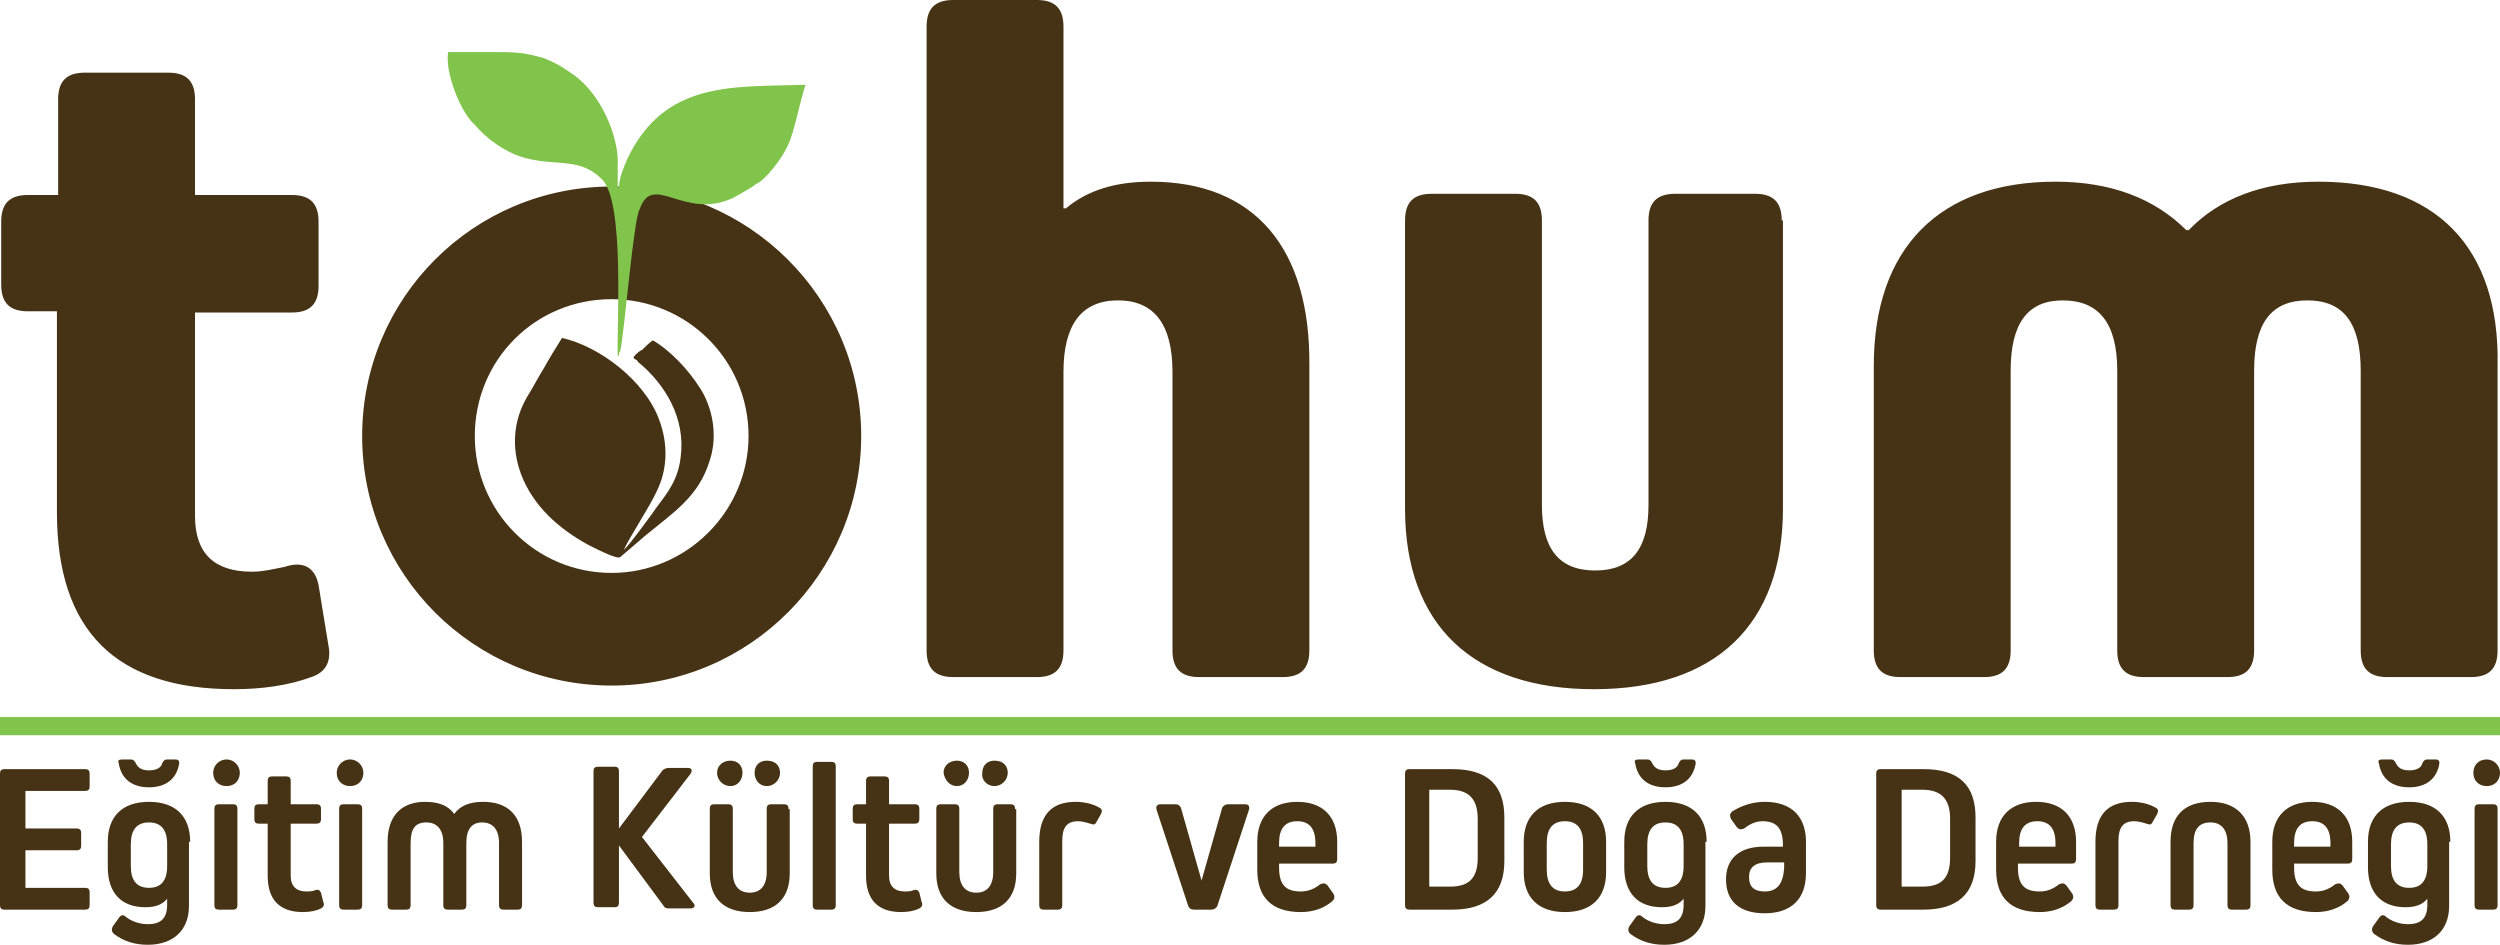 <?xml version="1.0" encoding="utf-8"?>
<!-- Generator: Adobe Illustrator 23.0.0, SVG Export Plug-In . SVG Version: 6.00 Build 0)  -->
<svg version="1.1" id="Layer_1" xmlns="http://www.w3.org/2000/svg" xmlns:xlink="http://www.w3.org/1999/xlink" x="0px" y="0px"
	 viewBox="0 0 206.4 78" style="enable-background:new 0 0 206.4 78;" xml:space="preserve">
<style type="text/css">
	.st0{fill:#463214;}
	.st1{fill-rule:evenodd;clip-rule:evenodd;fill:#463214;}
	.st2{fill-rule:evenodd;clip-rule:evenodd;fill:#81C44C;}
</style>
<g>
	<path class="st0" d="M26.3,48.3c-0.3-1.5-1.3-2-2.8-1.5c-1,0.2-1.8,0.4-2.7,0.4c-3.1,0-4.7-1.5-4.7-4.6V25.8h8
		c1.5,0,2.2-0.7,2.2-2.2v-5.3c0-1.5-0.7-2.2-2.2-2.2h-8V8.2c0-1.5-0.7-2.2-2.2-2.2H7C5.5,6,4.8,6.7,4.8,8.2v7.9H2.3
		c-1.5,0-2.2,0.7-2.2,2.2v5.2c0,1.5,0.7,2.2,2.2,2.2h2.4v16.6c0,9.8,4.9,14.6,14.6,14.6c2.3,0,4.5-0.3,6.4-1
		c1.2-0.4,1.7-1.3,1.4-2.7L26.3,48.3L26.3,48.3z M95,15c-2.9,0-5.2,0.7-7,2.2h-0.2v-15c0-1.5-0.7-2.2-2.2-2.2h-6.9
		c-1.5,0-2.2,0.7-2.2,2.2v51.5c0,1.5,0.7,2.2,2.2,2.2h6.9c1.5,0,2.2-0.7,2.2-2.2v-23c0-3.9,1.5-5.9,4.5-5.9s4.5,2,4.5,5.9v23
		c0,1.5,0.7,2.2,2.2,2.2h6.9c1.5,0,2.2-0.7,2.2-2.2V30.2C108.2,20.5,103.6,15,95,15L95,15z M147.1,18.2c0-1.5-0.7-2.2-2.2-2.2h-6.6
		c-1.5,0-2.2,0.7-2.2,2.2v23.5c0,3.6-1.4,5.4-4.4,5.4s-4.4-1.8-4.4-5.4V18.2c0-1.5-0.7-2.2-2.2-2.2h-6.9c-1.5,0-2.2,0.7-2.2,2.2V42
		c0,9.6,5.6,14.9,15.6,14.9s15.6-5.3,15.6-14.9V18.2H147.1z M191.4,15c-4.6,0-8.2,1.4-10.7,4h-0.2c-2.6-2.6-6.2-4-10.8-4
		c-9.6,0-15,5.5-15,15.2v23.5c0,1.5,0.7,2.2,2.2,2.2h6.9c1.5,0,2.2-0.7,2.2-2.2V30.6c0-3.9,1.4-5.8,4.3-5.8c3,0,4.5,1.9,4.5,5.8
		v23.1c0,1.5,0.7,2.2,2.2,2.2h6.9c1.5,0,2.2-0.7,2.2-2.2V30.6c0-3.9,1.4-5.8,4.4-5.8s4.4,1.9,4.4,5.8v23.1c0,1.5,0.7,2.2,2.2,2.2
		h6.9c1.5,0,2.2-0.7,2.2-2.2V30.2C206.4,20.4,201.1,15,191.4,15L191.4,15z M50.5,15.4c-11.4,0-20.6,9.2-20.6,20.6
		s9.2,20.6,20.6,20.6S71.1,47.3,71.1,36C71.1,24.6,61.8,15.4,50.5,15.4L50.5,15.4z M50.5,47.3c-6.3,0-11.3-5.1-11.3-11.3
		c0-6.3,5-11.3,11.3-11.3c6.2,0,11.3,5,11.3,11.3C61.8,42.2,56.7,47.3,50.5,47.3L50.5,47.3z"/>
	<path class="st1" d="M52.3,29.5c0.1,0.2,0.1,0.1,0.2,0.2c0.1,0,0.1,0.1,0.2,0.2c2.3,1.9,3.9,4.7,3.5,7.8c-0.2,1.9-1.1,3-2,4.2
		c-0.2,0.3-2.3,3.2-2.7,3.5c0.5-1.1,2.1-3.5,2.7-4.8c0.9-1.8,1-3.9,0.2-6c-1.2-3.2-4.9-6-8-6.7c-0.5,0.8-1,1.6-1.5,2.5
		c-0.5,0.8-0.9,1.6-1.4,2.4c-1.1,1.9-1.3,4.1-0.5,6.3c1,2.7,3.2,4.6,5.6,5.9c0.4,0.2,2.3,1.2,2.6,1l2.1-1.8c2.3-1.9,4.4-3.2,5.3-6.2
		c0.7-2.1,0.2-4.5-0.9-6.1c-0.9-1.4-2.4-3-3.8-3.8c-0.3,0.2-0.6,0.5-0.9,0.8C52.9,28.9,52.5,29.2,52.3,29.5L52.3,29.5z"/>
	<path class="st2" d="M60.6,16.3c0.3-0.2,1.5-0.8,1.8-1.1c0.8-0.3,2.2-2.2,2.6-3.1c0.6-1.2,0.9-3.2,1.5-5.1
		c-5.9,0.2-11.6-0.4-14.7,6.1c-0.3,0.7-0.7,1.6-0.7,2.4c-0.1-0.1-0.1,0-0.1-0.3c0,0,0-0.2,0-0.3V13c-0.2-2.5-1.7-5.6-3.9-7
		c-0.7-0.5-1.4-0.9-2.2-1.2c-1.4-0.4-2.1-0.5-3.7-0.5c-1.4,0-2.9,0-4.2,0c-0.3,1.7,1.1,5.1,2.2,6c0.9,1.1,2.6,2.4,4.4,2.8
		c2.4,0.6,4.3-0.1,6.1,1.7c1.9,1.9,1.2,11.9,1.3,14.9v-0.1c0,0,0,0,0-0.1s0-0.1,0.1-0.2c0-0.1,0-0.2,0.1-0.3
		c0.3-1,1.1-10.9,1.6-11.7C53.9,14.1,56.5,18.3,60.6,16.3L60.6,16.3z M44.9,12L44.9,12L44.9,12L44.9,12L44.9,12z"/>
	<polygon class="st2" points="0,60.7 206.4,60.7 206.4,59.2 0,59.2 	"/>
	<path class="st0" d="M2.1,65.3H7c0.3,0,0.4-0.1,0.4-0.4v-1c0-0.3-0.1-0.4-0.4-0.4H0.4c-0.3,0-0.4,0.1-0.4,0.4v10.8
		c0,0.3,0.1,0.4,0.4,0.4H7c0.3,0,0.4-0.1,0.4-0.4v-1c0-0.3-0.1-0.4-0.4-0.4H2.1v-3.1h4.2c0.3,0,0.4-0.1,0.4-0.4v-1
		c0-0.3-0.1-0.4-0.4-0.4H2.1V65.3L2.1,65.3z M15.7,69.5c0-2.1-1.2-3.3-3.4-3.3c-2.2,0-3.4,1.2-3.4,3.3v2.1c0,2.1,1.1,3.3,3.1,3.3
		c0.8,0,1.4-0.2,1.8-0.7l0,0v0.5c0,1.1-0.5,1.6-1.6,1.6c-0.6,0-1.3-0.2-1.8-0.6c-0.2-0.2-0.4-0.2-0.6,0.1l-0.5,0.7
		c-0.1,0.2-0.1,0.4,0.1,0.6c0.8,0.6,1.7,0.9,2.8,0.9c2.1,0,3.4-1.2,3.4-3.2v-5.3H15.7z M12.3,73.3c-1,0-1.5-0.6-1.5-1.8v-1.8
		c0-1.2,0.5-1.8,1.5-1.8s1.5,0.6,1.5,1.8v1.8C13.8,72.7,13.3,73.3,12.3,73.3L12.3,73.3z M13.8,62.7c-0.2,0-0.3,0.1-0.4,0.3
		c-0.1,0.4-0.5,0.6-1.1,0.6s-0.9-0.2-1.1-0.6c-0.1-0.2-0.2-0.3-0.4-0.3h-0.7c-0.3,0-0.4,0.1-0.3,0.3c0.2,1.3,1.1,2,2.5,2
		s2.3-0.7,2.5-2c0-0.2-0.1-0.3-0.3-0.3H13.8L13.8,62.7z M17.6,63.8c0,0.7,0.5,1.1,1.1,1.1c0.7,0,1.1-0.5,1.1-1.1s-0.5-1.1-1.1-1.1
		C18.1,62.7,17.6,63.2,17.6,63.8L17.6,63.8z M19.2,75.1c0.3,0,0.4-0.1,0.4-0.4v-7.9c0-0.3-0.1-0.4-0.4-0.4h-1.1
		c-0.3,0-0.4,0.1-0.4,0.4v7.9c0,0.3,0.1,0.4,0.4,0.4H19.2L19.2,75.1z M26.5,73.7c-0.1-0.2-0.2-0.3-0.5-0.2c-0.2,0.1-0.5,0.1-0.7,0.1
		c-0.8,0-1.3-0.4-1.3-1.3V68h2.1c0.3,0,0.4-0.1,0.4-0.4v-0.8c0-0.3-0.1-0.4-0.4-0.4H24v-1.9c0-0.3-0.1-0.4-0.4-0.4h-1.1
		c-0.3,0-0.4,0.1-0.4,0.4v1.9h-0.7c-0.3,0-0.4,0.1-0.4,0.4v0.8c0,0.3,0.1,0.4,0.4,0.4h0.7v4.3c0,2,1,3,2.9,3c0.6,0,1.1-0.1,1.5-0.3
		c0.2-0.1,0.3-0.3,0.2-0.5L26.5,73.7L26.5,73.7z M27.8,63.8c0,0.7,0.5,1.1,1.1,1.1c0.7,0,1.1-0.5,1.1-1.1s-0.5-1.1-1.1-1.1
		C28.3,62.7,27.8,63.2,27.8,63.8L27.8,63.8z M29.5,75.1c0.3,0,0.4-0.1,0.4-0.4v-7.9c0-0.3-0.1-0.4-0.4-0.4h-1.1
		c-0.3,0-0.4,0.1-0.4,0.4v7.9c0,0.3,0.1,0.4,0.4,0.4H29.5L29.5,75.1z M39.9,66.2c-1.1,0-1.9,0.3-2.4,1l0,0c-0.5-0.7-1.3-1-2.4-1
		c-2,0-3.1,1.2-3.1,3.3v5.2c0,0.3,0.1,0.4,0.4,0.4h1.1c0.3,0,0.4-0.1,0.4-0.4v-5.1c0-1.2,0.4-1.7,1.3-1.7s1.4,0.6,1.4,1.7v5.1
		c0,0.3,0.1,0.4,0.4,0.4h1.1c0.3,0,0.4-0.1,0.4-0.4v-5.1c0-1.2,0.5-1.7,1.3-1.7c0.9,0,1.4,0.6,1.4,1.7v5.1c0,0.3,0.1,0.4,0.4,0.4
		h1.1c0.3,0,0.4-0.1,0.4-0.4v-5.2C43.1,67.3,41.9,66.2,39.9,66.2L39.9,66.2z M54.8,74.8c0.1,0.2,0.3,0.2,0.5,0.2H57
		c0.3,0,0.5-0.2,0.2-0.5L53,69.1l4-5.2c0.2-0.3,0.1-0.5-0.2-0.5h-1.6c-0.2,0-0.4,0.1-0.5,0.2l-3.6,4.8v-4.7c0-0.3-0.1-0.4-0.4-0.4
		h-1.3c-0.3,0-0.4,0.1-0.4,0.4v10.8c0,0.3,0.1,0.4,0.4,0.4h1.3c0.3,0,0.4-0.1,0.4-0.4v-4.7L54.8,74.8L54.8,74.8z M65.1,66.8
		c0-0.3-0.1-0.4-0.4-0.4h-1c-0.3,0-0.4,0.1-0.4,0.4V72c0,1.1-0.5,1.7-1.4,1.7s-1.4-0.6-1.4-1.7v-5.2c0-0.3-0.1-0.4-0.4-0.4H59
		c-0.3,0-0.4,0.1-0.4,0.4v5.3c0,2.1,1.2,3.2,3.3,3.2c2.1,0,3.3-1.1,3.3-3.2v-5.3H65.1z M60.3,64.9c0.6,0,1-0.5,1-1.1s-0.4-1-1-1
		s-1.1,0.4-1.1,1S59.7,64.9,60.3,64.9L60.3,64.9z M63.3,64.9c0.6,0,1.1-0.5,1.1-1.1s-0.4-1-1.1-1c-0.6,0-1,0.4-1,1
		S62.7,64.9,63.3,64.9L63.3,64.9z M68.6,75.1c0.3,0,0.4-0.1,0.4-0.4V63.3c0-0.3-0.1-0.4-0.4-0.4h-1.1c-0.3,0-0.4,0.1-0.4,0.4v11.4
		c0,0.3,0.1,0.4,0.4,0.4L68.6,75.1L68.6,75.1z M75.9,73.7c-0.1-0.2-0.2-0.3-0.5-0.2c-0.2,0.1-0.5,0.1-0.7,0.1
		c-0.8,0-1.3-0.4-1.3-1.3V68h2.1c0.3,0,0.4-0.1,0.4-0.4v-0.8c0-0.3-0.1-0.4-0.4-0.4h-2.1v-1.9c0-0.3-0.1-0.4-0.4-0.4h-1.1
		c-0.3,0-0.4,0.1-0.4,0.4v1.9h-0.7c-0.3,0-0.4,0.1-0.4,0.4v0.8c0,0.3,0.1,0.4,0.4,0.4h0.7v4.3c0,2,1,3,2.9,3c0.6,0,1.1-0.1,1.5-0.3
		c0.2-0.1,0.3-0.3,0.2-0.5L75.9,73.7L75.9,73.7z M83.8,66.8c0-0.3-0.1-0.4-0.4-0.4h-1c-0.3,0-0.4,0.1-0.4,0.4V72
		c0,1.1-0.5,1.7-1.4,1.7s-1.4-0.6-1.4-1.7v-5.2c0-0.3-0.1-0.4-0.4-0.4h-1.1c-0.3,0-0.4,0.1-0.4,0.4v5.3c0,2.1,1.2,3.2,3.3,3.2
		c2.1,0,3.3-1.1,3.3-3.2v-5.3H83.8z M79,64.9c0.6,0,1-0.5,1-1.1s-0.4-1-1-1s-1.1,0.4-1.1,1C78,64.4,78.4,64.9,79,64.9L79,64.9z
		 M82.1,64.9c0.6,0,1.1-0.5,1.1-1.1s-0.4-1-1.1-1c-0.6,0-1,0.4-1,1C81,64.4,81.5,64.9,82.1,64.9L82.1,64.9z M85.8,74.7
		c0,0.3,0.1,0.4,0.4,0.4h1.1c0.3,0,0.4-0.1,0.4-0.4v-5.3c0-1.1,0.4-1.6,1.3-1.6c0.3,0,0.7,0.1,1,0.2s0.4,0.1,0.5-0.1l0.4-0.7
		c0.1-0.2,0.1-0.4-0.1-0.5c-0.5-0.3-1.2-0.5-2-0.5c-2,0-3,1.1-3,3.3L85.8,74.7L85.8,74.7z M101.4,66.4c-0.2,0-0.4,0.1-0.5,0.3
		l-1.7,6l0,0l-1.7-6c-0.1-0.2-0.2-0.3-0.5-0.3h-1.2c-0.3,0-0.4,0.2-0.3,0.5l2.6,7.9c0.1,0.2,0.2,0.3,0.5,0.3h1.4
		c0.2,0,0.4-0.1,0.5-0.3l2.6-7.9c0.1-0.3,0-0.5-0.3-0.5H101.4L101.4,66.4z M110.4,69.5c0-2.1-1.2-3.3-3.3-3.3
		c-2.1,0-3.3,1.2-3.3,3.3v2.3c0,2.3,1.2,3.5,3.6,3.5c1,0,1.9-0.3,2.6-0.9c0.2-0.2,0.2-0.4,0.1-0.6l-0.5-0.7
		c-0.2-0.2-0.3-0.2-0.6-0.1c-0.5,0.4-1,0.6-1.6,0.6c-1.3,0-1.8-0.6-1.8-2v-0.3h4.4c0.3,0,0.4-0.1,0.4-0.4L110.4,69.5L110.4,69.5z
		 M105.6,69.9v-0.3c0-1.2,0.5-1.8,1.5-1.8s1.5,0.6,1.5,1.8v0.3H105.6L105.6,69.9z M116.4,63.5c-0.3,0-0.4,0.1-0.4,0.4v10.8
		c0,0.3,0.1,0.4,0.4,0.4h3.5c2.8,0,4.3-1.3,4.3-4v-3.6c0-2.7-1.4-4-4.3-4H116.4L116.4,63.5z M122,70.8c0,1.7-0.7,2.4-2.3,2.4H118v-8
		h1.7c1.6,0,2.3,0.8,2.3,2.4V70.8L122,70.8z M129.2,66.2c-2.2,0-3.4,1.2-3.4,3.3V72c0,2.1,1.2,3.3,3.4,3.3c2.2,0,3.4-1.2,3.4-3.3
		v-2.5C132.6,67.4,131.4,66.2,129.2,66.2L129.2,66.2z M130.7,71.8c0,1.2-0.5,1.8-1.5,1.8s-1.5-0.6-1.5-1.8v-2.2
		c0-1.2,0.5-1.8,1.5-1.8s1.5,0.6,1.5,1.8V71.8L130.7,71.8z M140.9,69.5c0-2.1-1.2-3.3-3.4-3.3c-2.2,0-3.4,1.2-3.4,3.3v2.1
		c0,2.1,1.1,3.3,3.1,3.3c0.8,0,1.4-0.2,1.8-0.7l0,0v0.5c0,1.1-0.5,1.6-1.6,1.6c-0.6,0-1.3-0.2-1.8-0.6c-0.2-0.2-0.4-0.2-0.6,0.1
		l-0.5,0.7c-0.1,0.2-0.1,0.4,0.1,0.6c0.8,0.6,1.7,0.9,2.8,0.9c2.1,0,3.4-1.2,3.4-3.2v-5.3H140.9z M137.5,73.3c-1,0-1.5-0.6-1.5-1.8
		v-1.8c0-1.2,0.5-1.8,1.5-1.8s1.5,0.6,1.5,1.8v1.8C139,72.7,138.5,73.3,137.5,73.3L137.5,73.3z M139,62.7c-0.2,0-0.3,0.1-0.4,0.3
		c-0.1,0.4-0.5,0.6-1.1,0.6s-0.9-0.2-1.1-0.6c-0.1-0.2-0.2-0.3-0.4-0.3h-0.7c-0.3,0-0.4,0.1-0.3,0.3c0.2,1.3,1.1,2,2.5,2
		s2.3-0.7,2.5-2c0-0.2-0.1-0.3-0.3-0.3H139L139,62.7z M145.7,66.2c-1,0-1.9,0.3-2.7,0.8c-0.2,0.2-0.2,0.3-0.1,0.6l0.5,0.7
		c0.2,0.2,0.3,0.2,0.6,0.1c0.5-0.4,1-0.6,1.5-0.6c1.2,0,1.7,0.6,1.7,2v0.1h-1.6c-2,0-3.1,1-3.1,2.7c0,1.8,1.1,2.8,3.2,2.8
		c2.2,0,3.4-1.2,3.4-3.3v-2.3C149.2,67.4,147.9,66.2,145.7,66.2L145.7,66.2z M145.7,73.6c-0.9,0-1.3-0.4-1.3-1.2
		c0-0.8,0.5-1.2,1.5-1.2h1.4v0.5C147.2,73,146.7,73.6,145.7,73.6L145.7,73.6z M155.3,63.5c-0.3,0-0.4,0.1-0.4,0.4v10.8
		c0,0.3,0.1,0.4,0.4,0.4h3.5c2.8,0,4.3-1.3,4.3-4v-3.6c0-2.7-1.4-4-4.3-4H155.3L155.3,63.5z M161,70.8c0,1.7-0.7,2.4-2.3,2.4H157v-8
		h1.7c1.6,0,2.3,0.8,2.3,2.4V70.8L161,70.8z M171.4,69.5c0-2.1-1.2-3.3-3.3-3.3s-3.3,1.2-3.3,3.3v2.3c0,2.3,1.2,3.5,3.6,3.5
		c1,0,1.9-0.3,2.6-0.9c0.2-0.2,0.2-0.4,0.1-0.6l-0.5-0.7c-0.2-0.2-0.3-0.2-0.6-0.1c-0.5,0.4-1,0.6-1.6,0.6c-1.3,0-1.8-0.6-1.8-2
		v-0.3h4.4c0.3,0,0.4-0.1,0.4-0.4L171.4,69.5L171.4,69.5z M166.7,69.9v-0.3c0-1.2,0.5-1.8,1.5-1.8s1.5,0.6,1.5,1.8v0.3H166.7
		L166.7,69.9z M173,74.7c0,0.3,0.1,0.4,0.4,0.4h1.1c0.3,0,0.4-0.1,0.4-0.4v-5.3c0-1.1,0.4-1.6,1.3-1.6c0.3,0,0.7,0.1,1,0.2
		s0.4,0.1,0.5-0.1l0.4-0.7c0.1-0.2,0.1-0.4-0.1-0.5c-0.5-0.3-1.2-0.5-2-0.5c-2,0-3,1.1-3,3.3L173,74.7L173,74.7z M183.9,74.7
		c0,0.3,0.1,0.4,0.4,0.4h1.1c0.3,0,0.4-0.1,0.4-0.4v-5.2c0-2.1-1.2-3.3-3.3-3.3c-2.2,0-3.3,1.2-3.3,3.3v5.2c0,0.3,0.1,0.4,0.4,0.4
		h1.1c0.3,0,0.4-0.1,0.4-0.4v-5.1c0-1.2,0.5-1.7,1.4-1.7s1.4,0.6,1.4,1.7L183.9,74.7L183.9,74.7z M194.2,69.5c0-2.1-1.2-3.3-3.3-3.3
		s-3.3,1.2-3.3,3.3v2.3c0,2.3,1.2,3.5,3.6,3.5c1,0,1.9-0.3,2.6-0.9c0.2-0.2,0.2-0.4,0.1-0.6l-0.5-0.7c-0.2-0.2-0.3-0.2-0.6-0.1
		c-0.5,0.4-1,0.6-1.6,0.6c-1.3,0-1.8-0.6-1.8-2v-0.3h4.4c0.3,0,0.4-0.1,0.4-0.4L194.2,69.5L194.2,69.5z M189.4,69.9v-0.3
		c0-1.2,0.5-1.8,1.5-1.8s1.5,0.6,1.5,1.8v0.3H189.4L189.4,69.9z M202.3,69.5c0-2.1-1.2-3.3-3.4-3.3s-3.4,1.2-3.4,3.3v2.1
		c0,2.1,1.1,3.3,3.1,3.3c0.8,0,1.4-0.2,1.8-0.7l0,0v0.5c0,1.1-0.5,1.6-1.6,1.6c-0.6,0-1.3-0.2-1.8-0.6c-0.2-0.2-0.4-0.2-0.6,0.1
		l-0.5,0.7c-0.1,0.2-0.1,0.4,0.1,0.6c0.8,0.6,1.7,0.9,2.8,0.9c2.1,0,3.4-1.2,3.4-3.2v-5.3H202.3z M198.9,73.3c-1,0-1.5-0.6-1.5-1.8
		v-1.8c0-1.2,0.5-1.8,1.5-1.8s1.5,0.6,1.5,1.8v1.8C200.4,72.7,199.9,73.3,198.9,73.3L198.9,73.3z M200.4,62.7
		c-0.2,0-0.3,0.1-0.4,0.3c-0.1,0.4-0.5,0.6-1.1,0.6s-0.9-0.2-1.1-0.6c-0.1-0.2-0.2-0.3-0.4-0.3h-0.7c-0.3,0-0.4,0.1-0.3,0.3
		c0.2,1.3,1.1,2,2.5,2s2.3-0.7,2.5-2c0-0.2-0.1-0.3-0.3-0.3H200.4L200.4,62.7z M204.2,63.8c0,0.7,0.5,1.1,1.1,1.1
		c0.7,0,1.1-0.5,1.1-1.1s-0.5-1.1-1.1-1.1C204.6,62.7,204.2,63.2,204.2,63.8L204.2,63.8z M205.8,75.1c0.3,0,0.4-0.1,0.4-0.4v-7.9
		c0-0.3-0.1-0.4-0.4-0.4h-1.1c-0.3,0-0.4,0.1-0.4,0.4v7.9c0,0.3,0.1,0.4,0.4,0.4H205.8L205.8,75.1z"/>
</g>
</svg>
